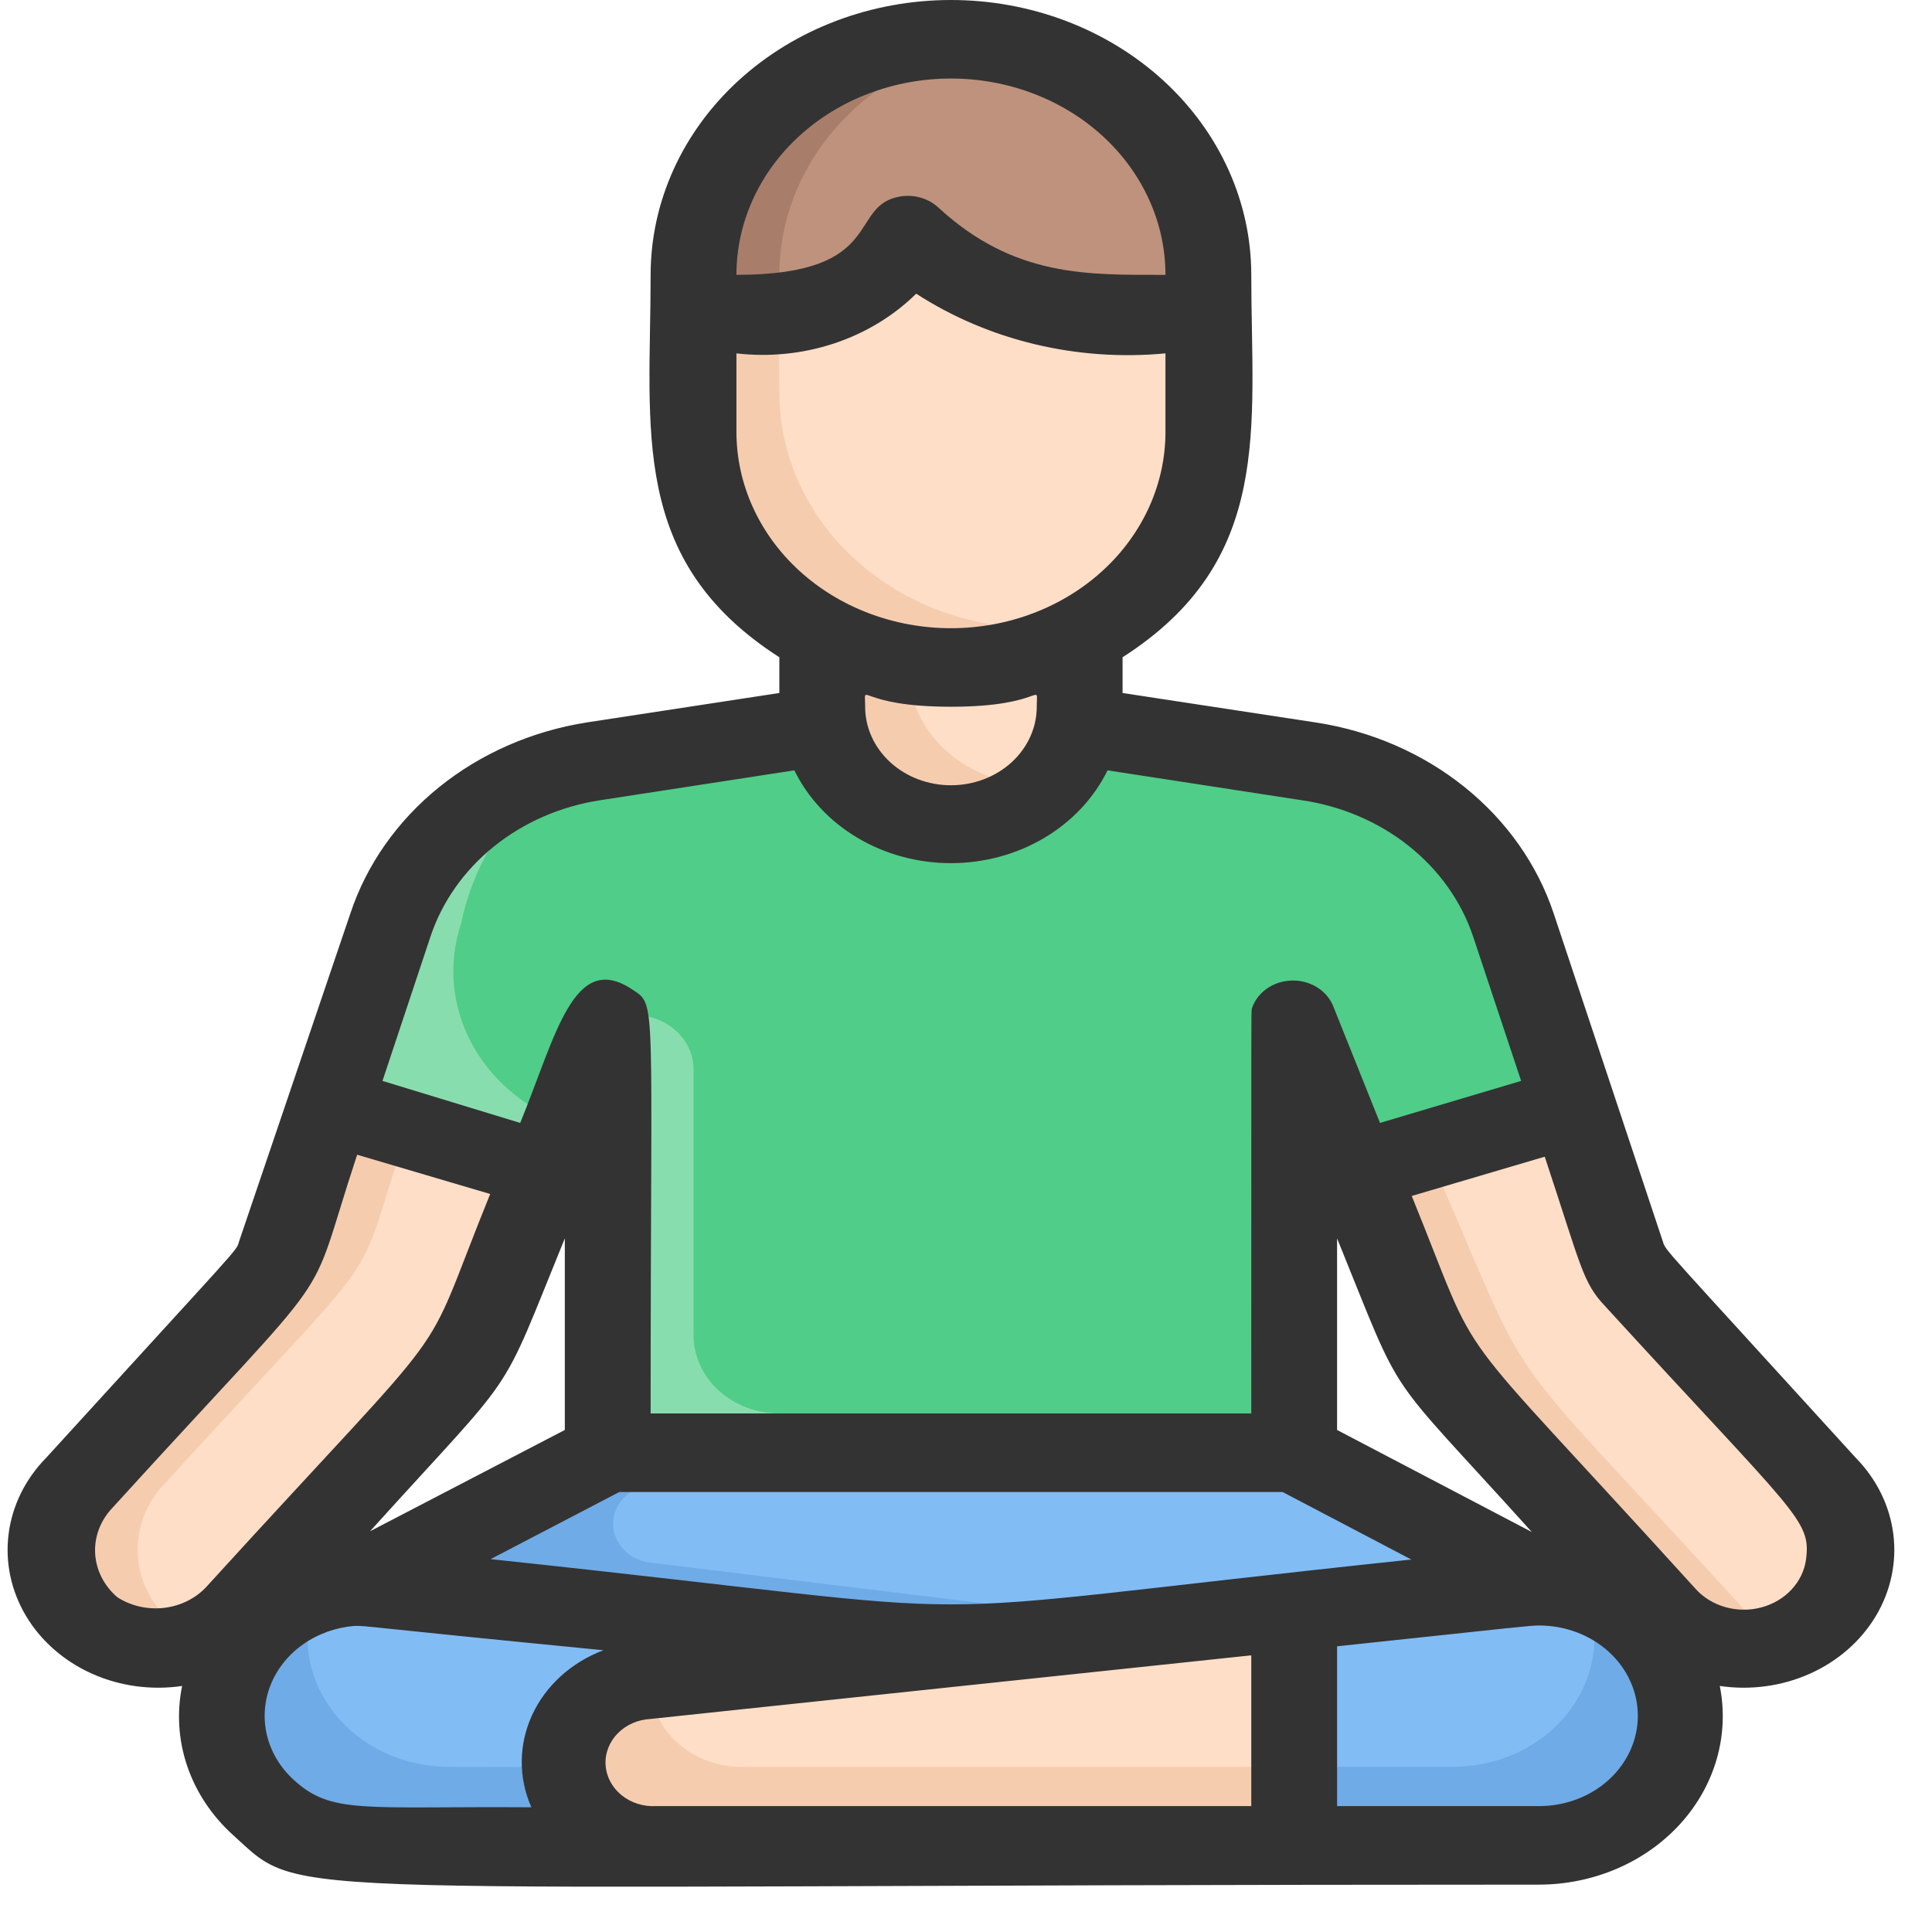 <svg width="512" height="512" viewBox="0 0 512 512" fill="none" xmlns="http://www.w3.org/2000/svg">
<path d="M416.761 293.113L359.343 310.594L342.971 270.534V384.991H161.053V270.534L144.68 310.594L87.263 293.113L103.18 245.145C106.87 234.091 113.841 224.192 123.316 216.549C132.792 208.907 144.399 203.822 156.846 201.86C230.636 190.518 200.961 192.391 285.667 192.391L346.723 201.756C359.266 203.655 370.979 208.724 380.542 216.39C390.105 224.057 397.136 234.016 400.843 245.145C418.353 297.796 415.397 288.847 416.761 293.113Z" fill="#88DDAE"/>
<path d="M416.762 293.113L359.344 310.594L342.971 270.534V374.586H206.533C200.502 374.586 194.718 372.393 190.453 368.49C186.189 364.588 183.793 359.295 183.793 353.775V283.436C183.807 280.98 183.132 278.561 181.832 276.411C180.533 274.262 178.652 272.453 176.371 271.158C174.089 269.864 171.483 269.127 168.801 269.017C166.119 268.908 163.452 269.43 161.053 270.534C150.479 296.443 152.64 291.344 149.683 297.587C138.739 293.513 129.851 285.845 124.762 276.087C119.672 266.329 118.747 255.183 122.168 244.833C125.186 230.147 133.135 216.689 144.908 206.334L156.278 201.86C230.41 190.518 200.62 192.391 285.326 192.391L346.382 201.756C358.925 203.655 370.639 208.724 380.201 216.39C389.764 224.057 396.796 234.016 400.503 245.145C418.353 297.796 415.397 288.847 416.762 293.113Z" fill="#50CD88"/>
<path d="M286.122 168.46C286.122 185.732 288.168 196.866 277.481 207.895C272.892 212.609 266.849 215.939 260.149 217.445C253.45 218.951 246.409 218.563 239.955 216.331C233.502 214.1 227.939 210.13 224.002 204.946C220.065 199.761 217.938 193.606 217.903 187.293V168.46H286.122Z" fill="#F6CCAF"/>
<path d="M286.122 168.46C286.122 185.732 288.168 196.866 277.481 207.895C272.797 208.239 268.085 207.694 263.642 206.293C259.199 204.892 255.12 202.666 251.661 199.755C248.202 196.844 245.438 193.31 243.542 189.374C241.646 185.439 240.659 181.188 240.642 176.888V168.46H286.122Z" fill="#FFDEC7"/>
<path d="M320.231 72.836C320.231 110.711 326.144 141.302 293.285 164.089C283.174 171.12 271.12 175.429 258.479 176.53C245.838 177.632 233.111 175.482 221.732 170.324C210.353 165.166 200.774 157.204 194.071 147.334C187.368 137.464 183.809 126.078 183.793 114.457V72.836C183.793 56.278 190.98 40.399 203.774 28.691C216.568 16.983 233.919 10.405 252.012 10.405C270.105 10.405 287.457 16.983 300.251 28.691C313.044 40.399 320.231 56.278 320.231 72.836Z" fill="#F6CCAF"/>
<path d="M320.231 72.836C320.231 110.711 326.144 141.302 293.285 164.089C283.144 166.709 272.479 167.143 262.124 165.358C251.77 163.574 242.008 159.618 233.604 153.802C225.2 147.986 218.382 140.467 213.685 131.836C208.988 123.204 206.54 113.694 206.533 104.052C206.533 66.177 200.62 35.586 233.479 12.798C243.619 10.179 254.285 9.744 264.639 11.529C274.994 13.314 284.756 17.27 293.16 23.086C301.564 28.902 308.382 36.42 313.079 45.052C317.775 53.684 320.224 63.194 320.231 72.836Z" fill="#FFDEC7"/>
<path d="M320.231 72.836V83.241C293.285 83.241 266.566 86.155 240.642 62.431C228.022 85.947 203.463 83.241 183.793 83.241V72.836C183.793 56.278 190.98 40.399 203.774 28.691C216.568 16.983 233.919 10.405 252.012 10.405C270.105 10.405 287.457 16.983 300.251 28.691C313.044 40.399 320.231 56.278 320.231 72.836Z" fill="#A87E6B"/>
<path d="M320.231 72.836V83.241C293.285 83.241 266.566 86.155 240.642 62.431C237.506 68.371 232.688 73.434 226.689 77.094C220.691 80.754 213.731 82.876 206.533 83.241V72.836C206.549 58.093 212.266 43.831 222.671 32.576C233.076 21.321 247.498 13.799 263.382 11.342C279.267 13.799 293.688 21.321 304.093 32.576C314.498 43.831 320.215 58.093 320.231 72.836Z" fill="#BE927C"/>
<path d="M342.971 426.611V489.042H173.788C167.717 488.943 161.911 486.75 157.531 482.903C153.15 479.056 150.517 473.838 150.158 468.291C149.799 462.745 151.74 457.279 155.594 452.985C159.448 448.692 164.93 445.887 170.945 445.133C232.797 437.017 54.859 457.827 342.971 426.611Z" fill="#F6CCAF"/>
<path d="M342.971 426.611V468.232H196.527C193.244 468.237 189.994 467.628 186.977 466.442C183.959 465.256 181.239 463.519 178.982 461.336C176.725 459.154 174.979 456.572 173.851 453.75C172.723 450.928 172.237 447.925 172.423 444.924L342.971 426.611Z" fill="#FFDEC7"/>
<path d="M407.779 489.042H342.971V426.611C405.733 420.056 408.234 418.391 420.4 422.137C429.079 424.596 436.484 429.862 441.232 436.951C445.98 444.04 447.745 452.469 446.2 460.663C444.654 468.856 439.903 476.255 432.833 481.477C425.763 486.7 416.857 489.389 407.779 489.042Z" fill="#6FABE6"/>
<path d="M173.788 489.042C94.198 489.042 84.079 492.268 69.753 478.637C65.358 474.551 62.154 469.52 60.436 464.005C58.718 458.491 58.542 452.67 59.922 447.077C61.303 441.484 64.197 436.297 68.339 431.994C72.48 427.691 77.736 424.409 83.624 422.449C94.994 418.703 87.035 419.12 251.898 436.6L170.945 445.133C164.93 445.887 159.448 448.692 155.594 452.985C151.74 457.279 149.799 462.745 150.158 468.291C150.517 473.838 153.15 479.056 157.531 482.903C161.911 486.75 167.717 488.943 173.788 489.042Z" fill="#6FABE6"/>
<path d="M252.012 437.017L171.058 445.549C165.275 446.172 159.93 448.683 156.004 452.619C152.079 456.556 149.834 461.656 149.683 466.983C149.683 468.752 153.435 468.232 118.984 468.232C112.983 468.23 107.07 466.91 101.741 464.384C96.412 461.858 91.823 458.199 88.359 453.714C84.895 449.229 82.657 444.049 81.834 438.609C81.01 433.169 81.624 427.627 83.624 422.449C96.017 418.495 90.56 419.536 252.012 437.017Z" fill="#82BCF4"/>
<path d="M422.56 433.895C422.56 443.002 418.607 451.735 411.571 458.175C404.534 464.614 394.991 468.232 385.04 468.232H342.971V426.611C405.733 420.056 408.234 418.391 420.4 422.137C421.815 425.923 422.545 429.894 422.56 433.895Z" fill="#82BCF4"/>
<path d="M411.19 420.576C406.529 419.952 416.193 419.224 252.012 436.6C250.875 436.6 253.604 436.6 100.566 420.576C91.47 419.848 77.826 428.692 161.053 384.991H342.971L411.19 420.576Z" fill="#6FABE6"/>
<path d="M396.864 413.293C271.568 426.611 275.775 426.611 274.752 426.611L172.423 414.125C170.058 413.849 167.849 412.9 166.106 411.412C164.363 409.925 163.175 407.973 162.71 405.834C162.245 403.694 162.526 401.475 163.514 399.49C164.502 397.505 166.147 395.855 168.216 394.772L186.635 384.991H342.971L396.864 413.293Z" fill="#82BCF4"/>
<path d="M144.681 310.594C127.853 352.215 126.489 358.666 116.597 369.383C58.724 433.375 61.112 431.814 53.039 434.727C47.059 436.975 40.422 437.298 34.215 435.642C28.008 433.987 22.599 430.452 18.874 425.617C15.149 420.781 13.328 414.931 13.71 409.025C14.092 403.119 16.654 397.506 20.976 393.107C82.942 325.057 69.185 347.324 87.263 293.217C113.3 300.917 100.452 297.067 144.681 310.594Z" fill="#F6CCAF"/>
<path d="M144.681 310.594C127.853 352.214 126.489 358.666 116.597 369.383C58.724 433.375 61.112 431.814 53.039 434.727C48.98 432.954 45.425 430.343 42.654 427.101C39.883 423.858 37.971 420.072 37.067 416.039C36.164 412.006 36.294 407.837 37.448 403.858C38.601 399.879 40.747 396.199 43.716 393.107C106.137 324.641 92.493 345.451 107.956 299.46L144.681 310.594Z" fill="#FFDEC7"/>
<path d="M462.355 437.017C445.3 437.017 445.3 432.23 387.427 369.383C377.422 358.978 376.058 351.902 359.344 310.594L416.762 293.113C434.726 347.012 420.627 324.329 483.048 393.003C486.758 396.743 489.214 401.381 490.123 406.363C491.032 411.345 490.355 416.462 488.173 421.102C485.992 425.742 482.398 429.709 477.82 432.531C473.242 435.353 467.873 436.91 462.355 437.017Z" fill="#F6CCAF"/>
<path d="M473.724 434.727C469.632 433.229 466.03 430.792 463.264 427.652C392.544 350.133 408.802 374.586 378.218 304.871L416.761 293.113C434.726 347.012 420.627 324.329 483.048 393.003C486.017 396.104 488.162 399.793 489.316 403.779C490.469 407.765 490.6 411.942 489.697 415.982C488.794 420.022 486.883 423.816 484.112 427.068C481.341 430.32 477.786 432.941 473.724 434.727Z" fill="#FFDEC7"/>
<path d="M491.802 386.343C439.728 329.115 441.548 331.716 440.638 328.907L411.759 242.128C407.446 229.139 399.252 217.512 388.102 208.558C376.952 199.604 363.289 193.68 348.656 191.455L297.491 183.651V174.182C337.627 148.482 331.601 113.312 331.601 72.836C331.601 53.519 323.216 34.993 308.29 21.333C293.364 7.674 273.12 0 252.012 0C230.904 0 210.66 7.674 195.734 21.333C180.808 34.993 172.423 53.519 172.423 72.836C172.423 113.728 166.511 148.482 206.533 174.182V183.651L155.482 191.455C140.931 193.752 127.365 199.707 116.301 208.656C105.237 217.605 97.112 229.195 92.834 242.128L63.386 328.907C62.476 331.82 65.319 328.075 12.222 386.343C6.709 391.964 3.236 399.01 2.28 406.512C1.325 414.014 2.935 421.602 6.887 428.232C10.84 434.862 16.942 440.208 24.352 443.532C31.762 446.857 40.116 447.998 48.264 446.797C46.815 453.874 47.279 461.167 49.618 468.041C51.957 474.915 56.098 481.16 61.681 486.233C81.464 504.13 64.978 499.448 407.779 499.448C414.926 499.447 421.985 498.009 428.457 495.236C434.93 492.463 440.657 488.422 445.235 483.399C449.812 478.377 453.127 472.495 454.946 466.17C456.765 459.845 457.043 453.231 455.76 446.797C463.908 447.998 472.262 446.857 479.672 443.532C487.082 440.208 493.184 434.862 497.137 428.232C501.09 421.602 502.699 414.014 501.744 406.512C500.788 399.01 497.315 391.964 491.802 386.343ZM252.012 20.81C267.089 20.81 281.549 26.292 292.211 36.048C302.872 45.805 308.861 59.038 308.861 72.836C288.396 72.836 268.839 73.564 248.715 55.043C247.449 53.855 245.89 52.961 244.169 52.436C242.448 51.911 240.615 51.77 238.823 52.026C224.383 54.211 235.298 72.836 195.163 72.836C195.163 59.038 201.152 45.805 211.813 36.048C222.475 26.292 236.935 20.81 252.012 20.81ZM195.163 114.457V93.646C203.905 94.662 212.786 93.757 221.071 91.007C229.355 88.256 236.805 83.74 242.802 77.831C262.004 90.248 285.476 95.868 308.861 93.646V114.457C308.861 128.255 302.872 141.488 292.211 151.245C281.549 161.001 267.089 166.482 252.012 166.482C236.935 166.482 222.475 161.001 211.813 151.245C201.152 141.488 195.163 128.255 195.163 114.457ZM252.012 187.293C277.139 187.293 274.752 180.217 274.752 187.293C274.752 192.812 272.356 198.105 268.091 202.008C263.827 205.911 258.043 208.103 252.012 208.103C245.981 208.103 240.197 205.911 235.933 202.008C231.668 198.105 229.272 192.812 229.272 187.293C229.272 180.217 226.885 187.293 252.012 187.293ZM159.12 212.057L210.512 204.149C214.101 211.475 219.928 217.694 227.291 222.058C234.654 226.422 243.24 228.744 252.012 228.744C260.784 228.744 269.37 226.422 276.733 222.058C284.096 217.694 289.923 211.475 293.512 204.149L344.904 212.057C355.418 213.575 365.255 217.765 373.295 224.148C381.336 230.531 387.256 238.852 390.383 248.163L403.118 286.454L365.711 297.587L353.204 266.372C352.32 264.358 350.769 262.647 348.77 261.479C346.77 260.312 344.421 259.745 342.053 259.86C339.684 259.975 337.414 260.765 335.56 262.119C333.706 263.473 332.362 265.324 331.715 267.413C331.601 270.534 331.601 259.505 331.601 374.586H172.423C172.423 262.834 174.128 266.58 167.534 262.21C151.957 251.805 147.296 274.592 137.859 297.587L101.361 286.454L114.096 248.163C117.188 238.908 123.04 230.625 130.994 224.247C138.948 217.869 148.688 213.647 159.12 212.057ZM130.013 413.189L164.123 395.396H339.901L374.011 413.293C223.133 429.213 280.209 429.109 130.013 413.189ZM149.683 328.179V378.956L98.064 405.801C138.313 361.267 131.605 372.505 149.683 328.179ZM354.341 378.956V328.179C372.646 373.233 365.711 361.371 405.96 406.009L354.341 378.956ZM31.096 423.282C27.578 420.269 25.471 416.127 25.216 411.723C24.962 407.32 26.58 402.998 29.731 399.662C92.379 330.78 80.213 349.717 94.653 306.016L129.9 316.421C110.116 365.221 124.215 344.203 54.745 420.472C51.905 423.567 47.898 425.573 43.518 426.094C39.139 426.614 34.705 425.61 31.096 423.282ZM77.712 471.562C74.217 468.334 71.798 464.263 70.738 459.825C69.678 455.386 70.021 450.763 71.726 446.495C73.432 442.228 76.429 438.493 80.368 435.728C84.308 432.962 89.026 431.28 93.971 430.878C97.837 430.878 93.971 430.878 159.916 437.329C151.376 440.557 144.577 446.743 140.999 454.539C137.421 462.335 137.355 471.109 140.815 478.949C96.017 478.637 87.831 480.926 77.712 471.562ZM173.787 478.637C170.44 478.803 167.158 477.745 164.663 475.696C162.169 473.647 160.666 470.775 160.485 467.712C160.304 464.649 161.46 461.645 163.699 459.362C165.938 457.079 169.076 455.703 172.423 455.538L331.601 438.681V478.637H173.787ZM407.779 478.637H354.341V436.288C404.141 430.982 405.505 430.773 407.893 430.773C414.828 430.773 421.48 433.295 426.384 437.783C431.288 442.271 434.044 448.358 434.044 454.705C434.044 461.052 431.288 467.14 426.384 471.628C421.48 476.116 414.828 478.637 407.893 478.637H407.779ZM478.613 413.293C478.207 416.243 476.863 419.019 474.749 421.277C472.635 423.534 469.844 425.175 466.721 425.995C463.598 426.814 460.28 426.777 457.18 425.888C454.08 424.999 451.332 423.297 449.279 420.993C381.06 345.763 393.794 365.325 374.124 316.941L409.371 306.536C419.035 335.67 419.376 339.832 425.402 346.18C476.112 401.639 479.978 402.68 478.613 413.293Z" fill="#333333"/>
</svg>
